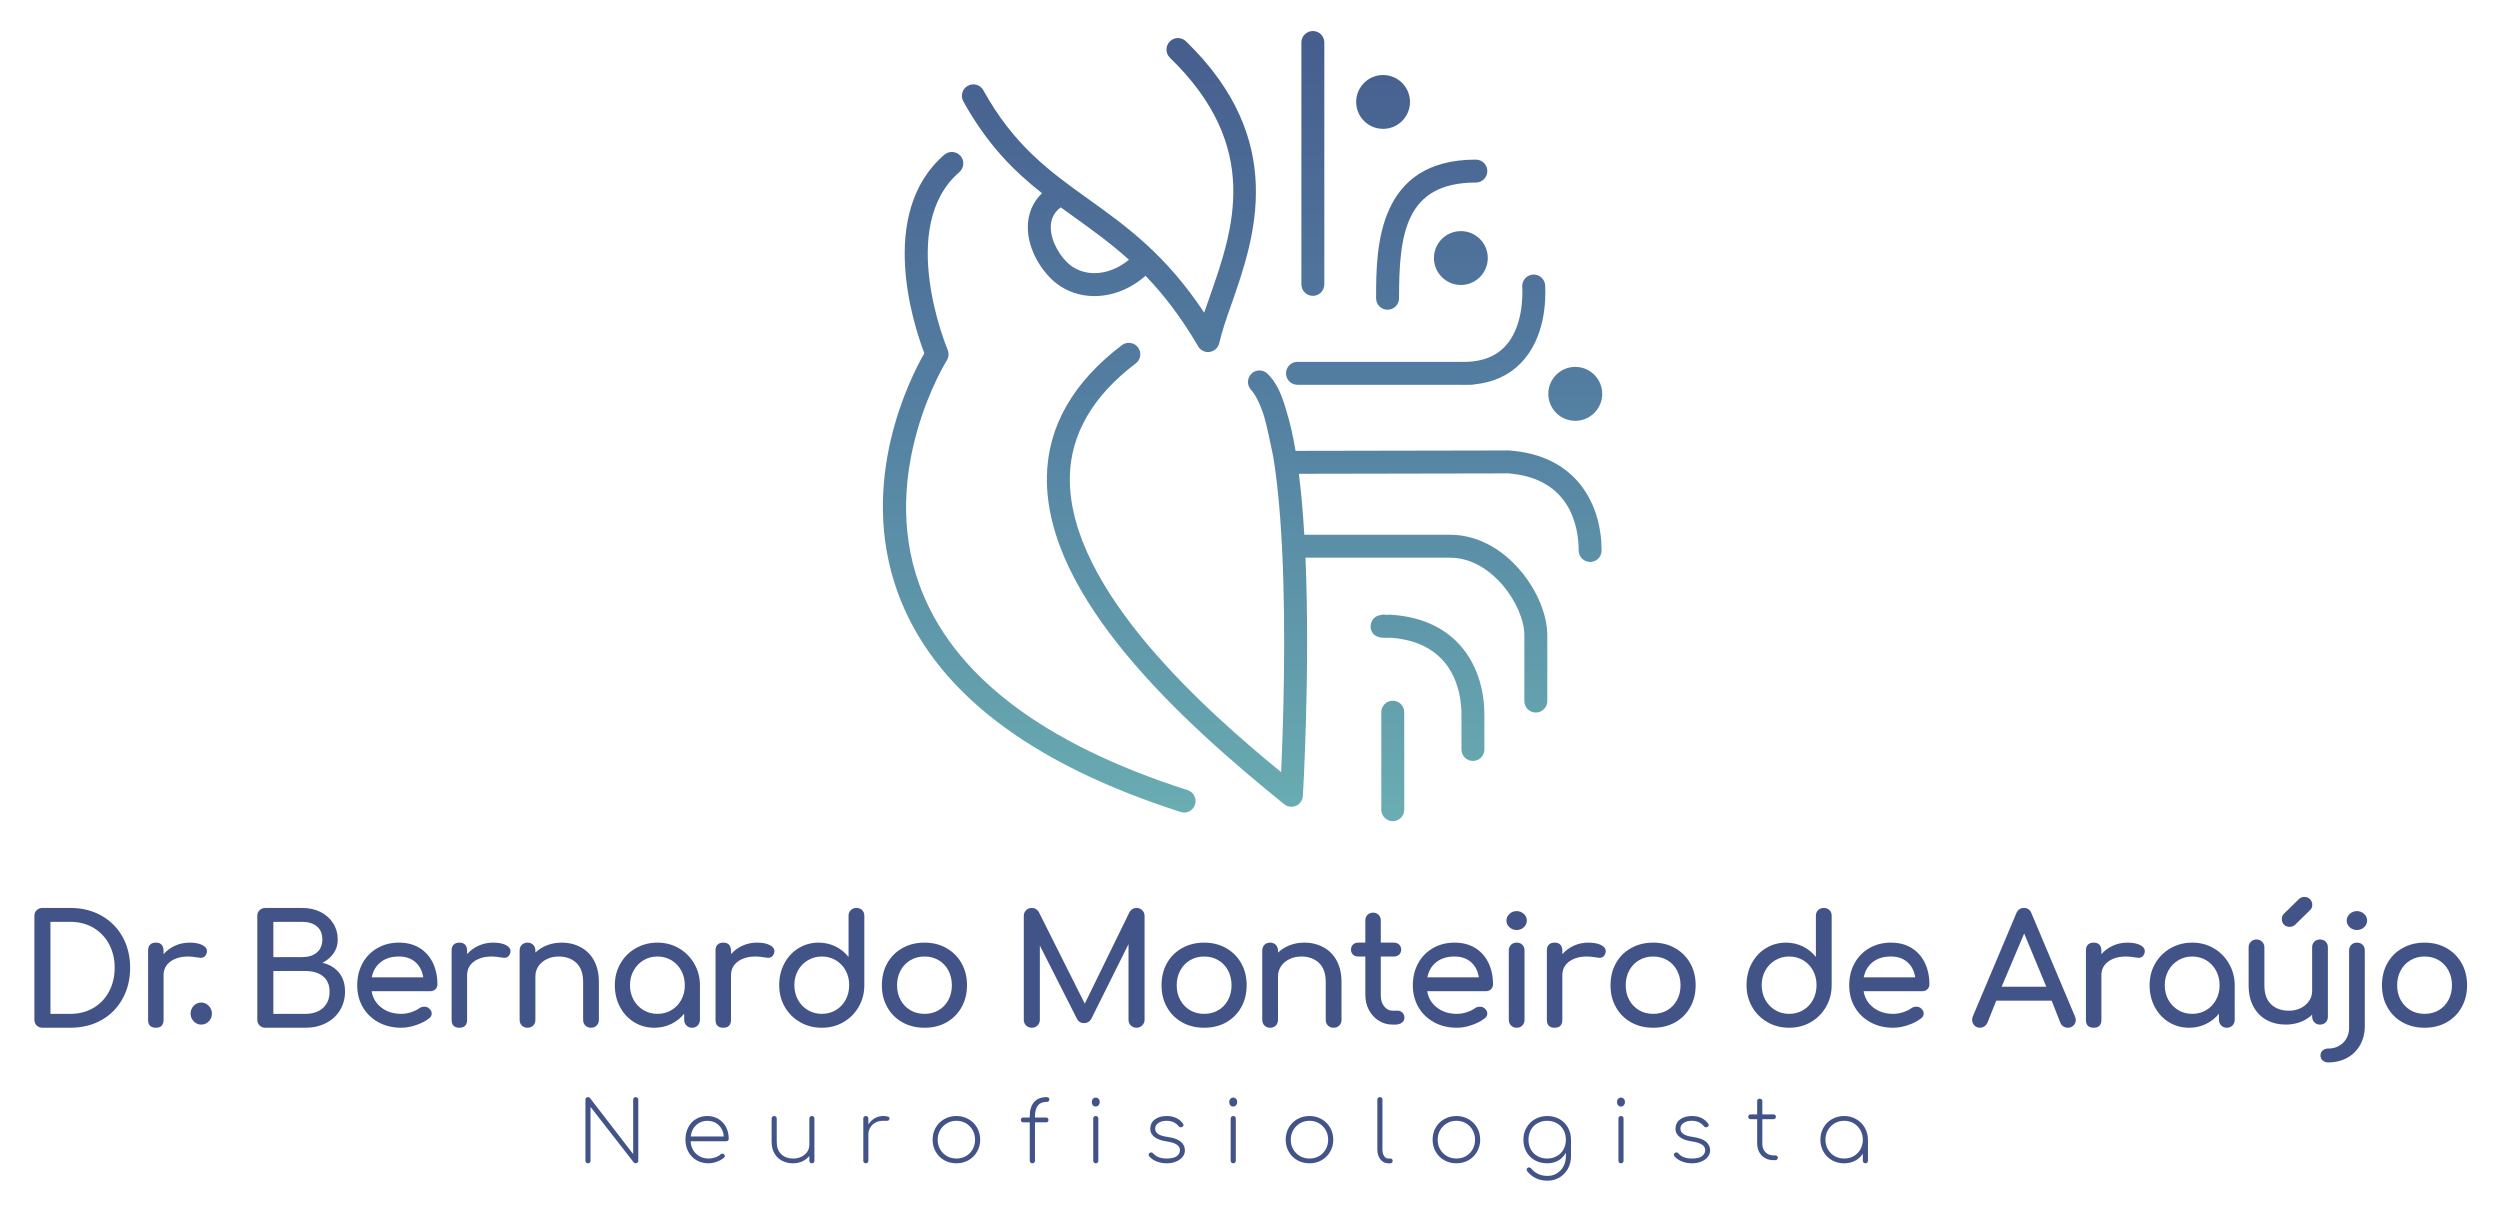 <?xml version="1.0" standalone="no"?>
<!-- Generator: Adobe Fireworks 10, Export SVG Extension by Aaron Beall (http://fireworks.abeall.com) . Version: 0.6.1  -->
<!DOCTYPE svg PUBLIC "-//W3C//DTD SVG 1.1//EN" "http://www.w3.org/Graphics/SVG/1.1/DTD/svg11.dtd">
<svg id="logo-png-drbrernardomonteiro.fw-P%E1gina%201" viewBox="0 0 793 385" style="background-color:#ffffff00" version="1.1"
	xmlns="http://www.w3.org/2000/svg" xmlns:xlink="http://www.w3.org/1999/xlink" xml:space="preserve"
	x="0px" y="0px" width="793px" height="385px"
>
	<defs>
		<linearGradient id="gradient1" x1="48.746%" y1="109.878%" x2="48.746%" y2="-13.54%">
			<stop stop-color="#6eb6b5" stop-opacity="1" offset="0%"/>
			<stop stop-color="#5480a2" stop-opacity="1" offset="50%"/>
			<stop stop-color="#425388" stop-opacity="1" offset="100%"/>
		</linearGradient>
	</defs>
	<g id="Camada%201">
		<path d="M 491.125 124.931 C 491.125 129.658 494.95 133.484 499.675 133.484 C 504.4 133.484 508.225 129.658 508.225 124.931 C 508.225 120.204 504.4 116.378 499.675 116.378 C 494.95 116.378 491.125 120.204 491.125 124.931 ZM 454.85 81.841 C 454.85 86.567 458.675 90.394 463.4 90.394 C 468.1 90.394 471.925 86.567 471.925 81.841 C 471.925 77.114 468.1 73.313 463.4 73.313 C 458.675 73.313 454.85 77.114 454.85 81.841 ZM 430.175 32.348 C 430.175 37.05 434 40.876 438.725 40.876 C 443.425 40.876 447.25 37.05 447.25 32.348 C 447.25 27.622 443.425 23.795 438.725 23.795 C 434 23.795 430.175 27.622 430.175 32.348 ZM 440.85 194.956 L 440.775 194.956 C 440.55 194.956 440.325 195.006 440.1 195.031 L 439.85 195.031 C 439.6 194.981 439.3 194.981 439 194.956 L 438.875 194.956 C 438.625 194.956 438.375 194.981 438.15 195.056 C 434.75 195.456 434.75 198.582 434.75 198.707 C 434.75 199.558 435.1 202.284 439.075 202.309 L 441.475 202.309 C 461.375 203.984 463.575 219.89 463.575 226.717 L 463.575 237.721 C 463.575 239.747 465.2 241.372 467.2 241.372 C 469.2 241.372 470.85 239.747 470.85 237.721 L 470.85 226.717 C 470.85 212.237 463 196.281 441 194.981 L 440.85 194.956 ZM 409.6 255.903 L 409.675 255.903 C 410.175 255.903 410.65 255.802 411.1 255.602 C 412.35 255.052 413.175 253.852 413.275 252.476 C 413.3 252.076 415.625 212.662 414.1 176.899 L 459.95 176.899 C 468 176.899 473.875 182.351 476.65 185.603 C 480.825 190.479 483.525 196.732 483.525 201.483 L 483.525 222.366 C 483.525 224.391 485.15 226.017 487.15 226.017 C 489.175 226.017 490.8 224.391 490.8 222.366 L 490.8 201.483 C 490.8 194.981 487.5 187.103 482.175 180.876 C 475.975 173.623 468.075 169.622 459.95 169.622 L 413.725 169.622 C 413.3 162.444 412.725 155.992 412 150.29 L 477.975 150.165 C 478.05 150.165 478.125 150.165 478.2 150.14 C 498.55 151.591 500.75 167.721 500.75 174.624 C 500.75 176.625 502.4 178.25 504.4 178.25 C 506.4 178.25 508.025 176.625 508.025 174.624 C 508.025 160.119 500.2 144.163 478.2 142.863 C 477.975 142.838 477.75 142.863 477.525 142.887 L 410.95 143.013 C 410.1 138.011 409.125 133.734 407.975 130.108 C 406.525 124.981 404.8 121.155 402 118.504 C 400.575 117.153 398.325 117.178 396.95 118.554 C 395.55 119.929 395.475 122.155 396.8 123.606 C 397.95 124.856 399.475 127.332 401 132.159 C 401.975 135.585 402.825 139.836 403.85 144.738 C 405.025 151.866 406.025 161.244 406.65 173.598 C 408.05 200.933 406.975 231.419 406.375 244.924 C 383.55 226.242 338.8 187.153 339.35 151.365 C 339.575 137.786 346.6 125.631 360.25 115.278 C 361.875 114.077 362.175 111.802 360.975 110.201 C 360.25 109.251 359.175 108.75 358.075 108.75 C 357.3 108.75 356.525 108.975 355.875 109.476 C 340.35 121.255 332.325 135.31 332.075 151.266 C 331.5 189.379 374.75 228.768 407.35 255.102 C 408 255.627 408.8 255.903 409.6 255.903 ZM 464.2 122.08 L 464.5 122.08 C 464.85 122.08 465.2 122.08 465.525 122.055 L 466.65 122.055 C 467 122.055 467.35 122.005 467.65 121.93 C 473.65 121.33 478.6 119.079 482.375 115.203 C 490.125 107.325 490.375 95.321 490.125 90.544 C 490.025 88.593 488.4 87.093 486.5 87.093 L 486.3 87.093 C 484.3 87.193 482.75 88.918 482.85 90.919 C 483.025 93.895 483.075 104.124 477.175 110.126 C 474.325 113.027 470.35 114.603 465.35 114.778 L 411.55 114.778 C 409.55 114.778 407.925 116.403 407.925 118.429 C 407.925 120.43 409.55 122.055 411.55 122.055 L 463.125 122.055 C 463.475 122.08 463.85 122.08 464.2 122.08 ZM 436.5 93.895 L 436.5 94.62 C 436.5 96.621 438.125 98.247 440.125 98.247 C 442.15 98.247 443.775 96.621 443.775 94.62 C 443.775 74.538 445.6 57.907 468.125 57.907 C 470.15 57.907 471.775 56.282 471.775 54.256 C 471.775 52.255 470.15 50.63 468.125 50.63 C 437 50.63 436.5 78.365 436.5 93.895 ZM 412.8 13.467 L 412.8 90.194 C 412.8 92.219 414.425 93.845 416.45 93.845 C 418.45 93.845 420.075 92.219 420.075 90.194 L 420.075 13.467 C 420.075 11.466 418.45 9.84 416.45 9.84 C 414.425 9.84 412.8 11.466 412.8 13.467 ZM 445.425 256.828 L 445.425 225.892 C 445.425 223.891 443.8 222.266 441.8 222.266 C 439.8 222.266 438.15 223.891 438.15 225.892 L 438.15 256.828 C 438.15 258.853 439.8 260.479 441.8 260.479 C 443.8 260.479 445.425 258.853 445.425 256.828 ZM 339.475 84.092 C 336.475 81.716 333.275 76.689 333.3 72.037 C 333.325 69.436 334.325 67.411 336.375 65.835 L 336.45 65.76 C 337.925 66.836 339.425 67.911 340.925 68.986 C 346.6 73.063 352.35 77.189 358.1 82.391 C 354.725 85.192 350.825 86.643 347.15 86.643 C 344.35 86.643 341.675 85.792 339.475 84.092 ZM 373.675 12.066 L 373.65 12.066 L 373.6 12.066 C 372.65 12.091 371.725 12.466 371.025 13.192 C 369.625 14.617 369.675 16.943 371.1 18.318 C 400.325 46.628 391.175 72.813 383.825 93.845 C 383.175 95.671 382.55 97.446 381.975 99.172 C 369.75 80.716 357.275 71.762 345.15 63.084 C 333.075 54.431 321.675 46.253 311.925 28.647 C 310.95 26.872 308.75 26.246 306.975 27.222 C 305.225 28.197 304.6 30.398 305.575 32.173 C 313.2 45.928 321.625 54.256 330.525 61.284 C 327.6 64.11 326.05 67.761 326.025 71.987 C 325.975 79.365 330.65 86.392 335 89.819 C 338.5 92.57 342.75 93.92 347.15 93.92 C 352.625 93.92 358.3 91.82 363.1 87.718 C 363.175 87.643 363.25 87.543 363.35 87.468 C 368.95 93.27 374.55 100.422 380.05 109.851 C 380.725 111.001 381.925 111.676 383.2 111.676 C 383.375 111.676 383.575 111.651 383.75 111.626 C 385.225 111.401 386.425 110.276 386.75 108.825 C 387.575 105.149 389.075 100.823 390.7 96.246 C 397.875 75.689 408.75 44.628 376.175 13.092 C 375.475 12.416 374.575 12.091 373.675 12.066 ZM 375.575 257.753 L 375.6 257.753 C 377.15 257.753 378.575 256.753 379.05 255.202 C 379.675 253.302 378.625 251.251 376.7 250.626 C 330.55 235.845 301.925 213.938 291.625 185.477 C 278.525 149.39 300.1 114.677 300.325 114.327 C 300.95 113.327 301.05 112.052 300.6 110.951 C 300.425 110.576 284.275 71.862 304.3 54.606 C 305.825 53.281 306 50.98 304.675 49.454 C 303.975 48.629 302.95 48.204 301.925 48.204 C 301.075 48.204 300.25 48.479 299.55 49.079 C 278 67.686 289.975 103.624 293.2 112.052 C 288.8 119.729 271.975 152.591 284.75 187.903 C 295.85 218.614 326.05 242.048 374.5 257.553 C 374.85 257.678 375.2 257.728 375.575 257.753 Z" fill="url(#gradient1)"/>
		<g>
			<path d="M 186.516 369 C 186.734 369 186.922 368.938 187.078 368.781 C 187.234 368.625 187.312 368.438 187.312 368.203 L 187.312 351.109 L 201.062 368.766 C 201.203 368.922 201.406 369 201.656 369 C 201.875 369 202.062 368.938 202.219 368.781 C 202.375 368.625 202.469 368.438 202.469 368.188 L 202.469 348.812 C 202.469 348.578 202.375 348.391 202.219 348.234 C 202.062 348.078 201.875 348 201.656 348 C 201.422 348 201.234 348.078 201.078 348.234 C 200.922 348.391 200.844 348.578 200.844 348.812 L 200.844 366.078 L 187.125 348.266 C 186.969 348.094 186.766 348 186.516 348 C 186.266 348 186.078 348.078 185.922 348.234 C 185.766 348.391 185.703 348.578 185.703 348.812 L 185.703 368.188 C 185.703 368.438 185.766 368.625 185.922 368.781 C 186.078 368.938 186.266 369 186.516 369 L 186.516 369 Z" fill="#425388"/>
			<path d="M 224.363 354 C 223.003 354 221.8 354.328 220.753 354.953 C 219.691 355.594 218.878 356.484 218.3 357.625 C 217.706 358.766 217.425 360.062 217.425 361.516 C 217.425 362.953 217.738 364.25 218.363 365.391 C 218.988 366.531 219.863 367.422 220.972 368.047 C 222.066 368.688 223.331 369 224.769 369 C 225.613 369 226.488 368.828 227.425 368.484 C 228.347 368.141 229.097 367.719 229.675 367.188 C 229.831 367.031 229.925 366.859 229.925 366.672 C 229.925 366.453 229.816 366.266 229.628 366.094 C 229.503 366 229.331 365.938 229.144 365.938 C 228.941 365.938 228.753 366.016 228.566 366.156 C 228.159 366.562 227.597 366.875 226.878 367.125 C 226.159 367.375 225.456 367.484 224.769 367.484 C 223.706 367.484 222.769 367.266 221.925 366.797 C 221.081 366.328 220.394 365.688 219.894 364.844 C 219.394 364.016 219.113 363.062 219.066 362 L 230.378 362 C 230.613 362 230.8 361.938 230.941 361.797 C 231.081 361.672 231.159 361.484 231.159 361.25 C 231.159 359.844 230.863 358.594 230.3 357.5 C 229.722 356.406 228.909 355.562 227.878 354.938 C 226.847 354.312 225.675 354 224.363 354 L 224.363 354 ZM 224.363 355.516 C 225.816 355.516 227.019 355.984 227.972 356.891 C 228.925 357.797 229.472 359 229.597 360.484 L 219.097 360.484 C 219.269 359 219.831 357.797 220.8 356.891 C 221.769 355.984 222.956 355.516 224.363 355.516 L 224.363 355.516 Z" fill="#425388"/>
			<path d="M 257.538 354 C 257.288 354 257.1 354.078 256.944 354.219 C 256.788 354.375 256.725 354.562 256.725 354.812 L 256.725 363.172 C 256.725 363.984 256.491 364.719 256.038 365.375 C 255.584 366.031 254.975 366.547 254.194 366.922 C 253.412 367.297 252.537 367.484 251.584 367.484 C 250.037 367.484 248.787 367.031 247.819 366.125 C 246.85 365.219 246.381 363.891 246.381 362.156 L 246.381 354.812 C 246.381 354.594 246.303 354.391 246.147 354.234 C 245.991 354.078 245.803 354 245.569 354 C 245.334 354 245.147 354.078 244.991 354.234 C 244.834 354.391 244.756 354.578 244.756 354.812 L 244.756 362.094 C 244.756 363.547 245.037 364.797 245.631 365.828 C 246.225 366.859 247.037 367.656 248.069 368.188 C 249.1 368.734 250.272 369 251.584 369 C 252.631 369 253.6 368.797 254.475 368.391 C 255.35 367.984 256.1 367.422 256.725 366.703 L 256.725 368.156 C 256.725 368.406 256.788 368.609 256.944 368.766 C 257.1 368.922 257.288 369 257.538 369 C 257.788 369 257.975 368.922 258.116 368.766 C 258.256 368.609 258.334 368.422 258.334 368.172 L 258.334 354.828 C 258.334 354.578 258.256 354.375 258.116 354.219 C 257.975 354.078 257.788 354 257.538 354 L 257.538 354 Z" fill="#425388"/>
			<path d="M 280.087 354 C 279.134 354 278.259 354.25 277.447 354.719 C 276.634 355.188 275.962 355.844 275.447 356.672 L 275.447 354.875 C 275.447 354.609 275.369 354.391 275.228 354.234 C 275.087 354.078 274.884 354 274.634 354 C 274.4 354 274.212 354.078 274.056 354.219 C 273.9 354.375 273.837 354.578 273.837 354.828 L 273.837 368.172 C 273.837 368.422 273.9 368.609 274.056 368.766 C 274.212 368.922 274.4 369 274.634 369 C 274.884 369 275.087 368.922 275.228 368.766 C 275.369 368.609 275.447 368.422 275.447 368.188 L 275.447 359.922 C 275.447 359.094 275.634 358.344 276.041 357.672 C 276.431 357 276.978 356.469 277.681 356.094 C 278.384 355.719 279.181 355.516 280.087 355.516 L 280.759 355.516 L 281.384 355.516 C 281.572 355.516 281.728 355.484 281.853 355.391 C 281.978 355.312 282.056 355.172 282.119 354.953 C 282.134 354.906 282.15 354.828 282.15 354.734 C 282.15 354.25 281.462 354 280.087 354 L 280.087 354 Z" fill="#425388"/>
			<path d="M 303.387 369 C 304.778 369 306.044 368.688 307.2 368.031 C 308.356 367.375 309.262 366.484 309.919 365.328 C 310.575 364.188 310.919 362.922 310.919 361.516 C 310.919 360.109 310.575 358.828 309.919 357.672 C 309.262 356.531 308.356 355.641 307.2 354.984 C 306.044 354.328 304.778 354 303.387 354 C 301.95 354 300.669 354.328 299.512 354.984 C 298.356 355.641 297.466 356.531 296.809 357.672 C 296.153 358.828 295.825 360.109 295.825 361.516 C 295.825 362.922 296.153 364.188 296.809 365.328 C 297.466 366.484 298.356 367.375 299.512 368.031 C 300.669 368.688 301.95 369 303.387 369 L 303.387 369 ZM 303.387 367.484 C 302.262 367.484 301.247 367.234 300.356 366.719 C 299.45 366.203 298.747 365.484 298.216 364.578 C 297.684 363.672 297.434 362.641 297.434 361.516 C 297.434 360.391 297.684 359.375 298.216 358.469 C 298.747 357.562 299.45 356.844 300.356 356.312 C 301.247 355.781 302.262 355.516 303.387 355.516 C 304.497 355.516 305.497 355.781 306.403 356.312 C 307.294 356.844 307.997 357.562 308.512 358.469 C 309.028 359.375 309.294 360.391 309.294 361.516 C 309.294 362.641 309.028 363.672 308.512 364.578 C 307.997 365.484 307.294 366.203 306.403 366.719 C 305.497 367.234 304.497 367.484 303.387 367.484 L 303.387 367.484 Z" fill="#425388"/>
			<path d="M 332.047 349.516 C 332.266 349.516 332.469 349.453 332.625 349.312 C 332.781 349.172 332.859 348.984 332.859 348.75 C 332.859 348.531 332.781 348.359 332.625 348.219 C 332.469 348.078 332.266 348 332.047 348 C 330.234 348 328.891 348.547 327.984 349.609 C 327.078 350.688 326.641 352.141 326.641 353.953 L 326.641 354.484 L 324.531 354.484 C 324.312 354.484 324.141 354.562 324.016 354.703 C 323.875 354.844 323.812 355.016 323.812 355.234 C 323.812 355.469 323.875 355.656 324.016 355.797 C 324.141 355.938 324.312 356 324.531 356 L 326.641 356 L 326.641 368.172 C 326.641 368.422 326.719 368.609 326.875 368.766 C 327.031 368.922 327.219 369 327.453 369 C 327.703 369 327.906 368.922 328.062 368.766 C 328.219 368.609 328.297 368.422 328.297 368.172 L 328.297 356 L 331.859 356 C 332.078 356 332.25 355.938 332.375 355.797 C 332.5 355.656 332.578 355.469 332.578 355.234 C 332.578 355.016 332.5 354.844 332.375 354.703 C 332.25 354.562 332.078 354.484 331.859 354.484 L 328.297 354.484 L 328.297 353.969 C 328.297 352.609 328.594 351.531 329.188 350.719 C 329.781 349.922 330.734 349.516 332.047 349.516 L 332.047 349.516 Z" fill="#425388"/>
			<path d="M 347.581 369 C 347.831 369 348.019 368.922 348.175 368.766 C 348.316 368.609 348.394 368.422 348.394 368.172 L 348.394 354.828 C 348.394 354.578 348.316 354.375 348.175 354.219 C 348.019 354.078 347.831 354 347.581 354 C 347.331 354 347.144 354.078 346.988 354.219 C 346.831 354.375 346.769 354.578 346.769 354.828 L 346.769 368.172 C 346.769 368.422 346.831 368.609 346.988 368.766 C 347.144 368.922 347.331 369 347.581 369 L 347.581 369 ZM 347.55 351 C 347.909 351 348.206 350.875 348.456 350.594 C 348.706 350.312 348.831 349.969 348.831 349.562 C 348.831 349.125 348.706 348.781 348.456 348.531 C 348.206 348.281 347.925 348.156 347.581 348.156 C 347.238 348.156 346.941 348.281 346.691 348.531 C 346.441 348.781 346.316 349.125 346.316 349.562 C 346.316 349.969 346.425 350.312 346.659 350.594 C 346.894 350.875 347.191 351 347.55 351 L 347.55 351 Z" fill="#425388"/>
			<path d="M 370.053 369 C 371.084 369 372.053 368.844 372.928 368.5 C 373.803 368.156 374.522 367.672 375.053 367.047 C 375.584 366.422 375.85 365.703 375.85 364.875 C 375.85 363.828 375.428 362.938 374.6 362.188 C 373.756 361.438 372.397 360.938 370.491 360.656 C 369.022 360.453 367.991 360.141 367.366 359.703 C 366.741 359.266 366.428 358.703 366.428 357.984 C 366.428 357.297 366.741 356.703 367.397 356.234 C 368.053 355.766 368.928 355.516 370.022 355.516 C 371.678 355.516 372.959 356.094 373.881 357.25 C 374.069 357.484 374.288 357.594 374.569 357.594 C 374.647 357.594 374.772 357.562 374.959 357.484 C 375.241 357.328 375.397 357.125 375.397 356.875 C 375.397 356.688 375.334 356.531 375.241 356.406 C 374.053 354.812 372.334 354 370.084 354 C 368.522 354 367.272 354.375 366.303 355.094 C 365.334 355.812 364.866 356.828 364.866 358.141 C 364.866 359.125 365.303 359.969 366.194 360.656 C 367.084 361.359 368.413 361.828 370.163 362.078 C 372.913 362.484 374.288 363.391 374.288 364.797 C 374.288 365.594 373.944 366.234 373.272 366.734 C 372.6 367.234 371.553 367.484 370.131 367.484 C 368.131 367.484 366.678 366.938 365.788 365.844 C 365.616 365.656 365.413 365.547 365.163 365.547 C 364.959 365.547 364.803 365.594 364.709 365.688 C 364.459 365.844 364.35 366.047 364.35 366.297 C 364.35 366.484 364.413 366.641 364.538 366.781 C 365.194 367.531 366.006 368.094 367.006 368.453 C 367.991 368.828 369.006 369 370.053 369 L 370.053 369 Z" fill="#425388"/>
			<path d="M 391.181 369 C 391.431 369 391.619 368.922 391.775 368.766 C 391.916 368.609 391.994 368.422 391.994 368.172 L 391.994 354.828 C 391.994 354.578 391.916 354.375 391.775 354.219 C 391.619 354.078 391.431 354 391.181 354 C 390.931 354 390.744 354.078 390.587 354.219 C 390.431 354.375 390.369 354.578 390.369 354.828 L 390.369 368.172 C 390.369 368.422 390.431 368.609 390.587 368.766 C 390.744 368.922 390.931 369 391.181 369 L 391.181 369 ZM 391.15 351 C 391.509 351 391.806 350.875 392.056 350.594 C 392.306 350.312 392.431 349.969 392.431 349.562 C 392.431 349.125 392.306 348.781 392.056 348.531 C 391.806 348.281 391.525 348.156 391.181 348.156 C 390.837 348.156 390.541 348.281 390.291 348.531 C 390.041 348.781 389.916 349.125 389.916 349.562 C 389.916 349.969 390.025 350.312 390.259 350.594 C 390.494 350.875 390.791 351 391.15 351 L 391.15 351 Z" fill="#425388"/>
			<path d="M 415.387 369 C 416.778 369 418.044 368.688 419.2 368.031 C 420.356 367.375 421.262 366.484 421.919 365.328 C 422.575 364.188 422.919 362.922 422.919 361.516 C 422.919 360.109 422.575 358.828 421.919 357.672 C 421.262 356.531 420.356 355.641 419.2 354.984 C 418.044 354.328 416.778 354 415.387 354 C 413.95 354 412.669 354.328 411.512 354.984 C 410.356 355.641 409.466 356.531 408.809 357.672 C 408.153 358.828 407.825 360.109 407.825 361.516 C 407.825 362.922 408.153 364.188 408.809 365.328 C 409.466 366.484 410.356 367.375 411.512 368.031 C 412.669 368.688 413.95 369 415.387 369 L 415.387 369 ZM 415.387 367.484 C 414.262 367.484 413.247 367.234 412.356 366.719 C 411.45 366.203 410.747 365.484 410.216 364.578 C 409.684 363.672 409.434 362.641 409.434 361.516 C 409.434 360.391 409.684 359.375 410.216 358.469 C 410.747 357.562 411.45 356.844 412.356 356.312 C 413.247 355.781 414.262 355.516 415.387 355.516 C 416.497 355.516 417.497 355.781 418.403 356.312 C 419.294 356.844 419.997 357.562 420.512 358.469 C 421.028 359.375 421.294 360.391 421.294 361.516 C 421.294 362.641 421.028 363.672 420.512 364.578 C 419.997 365.484 419.294 366.203 418.403 366.719 C 417.497 367.234 416.497 367.484 415.387 367.484 L 415.387 367.484 Z" fill="#425388"/>
			<path d="M 440.406 369 L 440.938 369 C 441.188 369 441.375 368.938 441.531 368.797 C 441.672 368.656 441.75 368.469 441.75 368.234 C 441.75 368.016 441.688 367.828 441.562 367.688 C 441.438 367.562 441.266 367.484 441.078 367.484 L 440.406 367.484 C 439.844 367.484 439.375 367.219 439.031 366.688 C 438.688 366.156 438.516 365.484 438.516 364.641 L 438.516 348.812 C 438.516 348.562 438.438 348.375 438.297 348.219 C 438.141 348.078 437.953 348 437.703 348 C 437.453 348 437.266 348.078 437.109 348.219 C 436.953 348.375 436.891 348.562 436.891 348.812 L 436.891 364.562 C 436.891 365.875 437.219 366.953 437.875 367.766 C 438.531 368.594 439.375 369 440.406 369 L 440.406 369 Z" fill="#425388"/>
			<path d="M 461.988 369 C 463.378 369 464.644 368.688 465.8 368.031 C 466.956 367.375 467.863 366.484 468.519 365.328 C 469.175 364.188 469.519 362.922 469.519 361.516 C 469.519 360.109 469.175 358.828 468.519 357.672 C 467.863 356.531 466.956 355.641 465.8 354.984 C 464.644 354.328 463.378 354 461.988 354 C 460.55 354 459.269 354.328 458.113 354.984 C 456.956 355.641 456.066 356.531 455.409 357.672 C 454.753 358.828 454.425 360.109 454.425 361.516 C 454.425 362.922 454.753 364.188 455.409 365.328 C 456.066 366.484 456.956 367.375 458.113 368.031 C 459.269 368.688 460.55 369 461.988 369 L 461.988 369 ZM 461.988 367.484 C 460.863 367.484 459.847 367.234 458.956 366.719 C 458.05 366.203 457.347 365.484 456.816 364.578 C 456.284 363.672 456.034 362.641 456.034 361.516 C 456.034 360.391 456.284 359.375 456.816 358.469 C 457.347 357.562 458.05 356.844 458.956 356.312 C 459.847 355.781 460.863 355.516 461.988 355.516 C 463.097 355.516 464.097 355.781 465.003 356.312 C 465.894 356.844 466.597 357.562 467.113 358.469 C 467.628 359.375 467.894 360.391 467.894 361.516 C 467.894 362.641 467.628 363.672 467.113 364.578 C 466.597 365.484 465.894 366.203 465.003 366.719 C 464.097 367.234 463.097 367.484 461.988 367.484 L 461.988 367.484 Z" fill="#425388"/>
			<path d="M 490.788 354 C 489.381 354 488.1 354.328 486.944 354.969 C 485.788 355.625 484.881 356.516 484.225 357.656 C 483.553 358.797 483.225 360.078 483.225 361.516 C 483.225 362.969 483.538 364.266 484.194 365.391 C 484.834 366.531 485.725 367.422 486.881 368.047 C 488.022 368.688 489.319 369 490.788 369 C 492.131 369 493.319 368.703 494.35 368.094 C 495.381 367.484 496.163 366.656 496.694 365.594 L 496.694 366.781 C 496.694 367.969 496.428 369.016 495.928 369.969 C 495.428 370.891 494.725 371.641 493.85 372.188 C 492.975 372.719 491.975 373 490.881 373 C 489.756 373 488.772 372.781 487.897 372.375 C 487.022 371.953 486.303 371.391 485.709 370.672 C 485.522 370.422 485.288 370.312 485.006 370.312 C 484.819 370.312 484.647 370.359 484.522 370.469 C 484.334 370.594 484.241 370.766 484.241 370.984 C 484.241 371.172 484.303 371.344 484.459 371.531 C 485.178 372.453 486.069 373.188 487.147 373.719 C 488.209 374.25 489.459 374.516 490.881 374.516 C 492.256 374.516 493.522 374.172 494.663 373.516 C 495.788 372.828 496.678 371.906 497.334 370.734 C 497.991 369.547 498.319 368.25 498.319 366.812 L 498.319 361.531 C 498.319 360.094 497.991 358.797 497.35 357.656 C 496.709 356.516 495.819 355.625 494.678 354.969 C 493.522 354.328 492.225 354 490.788 354 L 490.788 354 ZM 490.788 367.484 C 489.631 367.484 488.6 367.234 487.694 366.719 C 486.788 366.219 486.084 365.516 485.584 364.609 C 485.084 363.703 484.834 362.672 484.834 361.516 C 484.834 360.359 485.084 359.312 485.584 358.406 C 486.084 357.5 486.788 356.797 487.694 356.281 C 488.6 355.781 489.631 355.516 490.788 355.516 C 491.913 355.516 492.913 355.781 493.819 356.281 C 494.725 356.797 495.428 357.5 495.928 358.406 C 496.428 359.312 496.694 360.359 496.694 361.516 C 496.694 362.672 496.428 363.703 495.928 364.609 C 495.428 365.516 494.725 366.219 493.819 366.719 C 492.913 367.234 491.913 367.484 490.788 367.484 L 490.788 367.484 Z" fill="#425388"/>
			<path d="M 514.181 369 C 514.431 369 514.619 368.922 514.775 368.766 C 514.916 368.609 514.994 368.422 514.994 368.172 L 514.994 354.828 C 514.994 354.578 514.916 354.375 514.775 354.219 C 514.619 354.078 514.431 354 514.181 354 C 513.931 354 513.744 354.078 513.587 354.219 C 513.431 354.375 513.369 354.578 513.369 354.828 L 513.369 368.172 C 513.369 368.422 513.431 368.609 513.587 368.766 C 513.744 368.922 513.931 369 514.181 369 L 514.181 369 ZM 514.15 351 C 514.509 351 514.806 350.875 515.056 350.594 C 515.306 350.312 515.431 349.969 515.431 349.562 C 515.431 349.125 515.306 348.781 515.056 348.531 C 514.806 348.281 514.525 348.156 514.181 348.156 C 513.837 348.156 513.541 348.281 513.291 348.531 C 513.041 348.781 512.916 349.125 512.916 349.562 C 512.916 349.969 513.025 350.312 513.259 350.594 C 513.494 350.875 513.791 351 514.15 351 L 514.15 351 Z" fill="#425388"/>
			<path d="M 536.653 369 C 537.684 369 538.653 368.844 539.528 368.5 C 540.403 368.156 541.122 367.672 541.653 367.047 C 542.184 366.422 542.45 365.703 542.45 364.875 C 542.45 363.828 542.028 362.938 541.2 362.188 C 540.356 361.438 538.997 360.938 537.091 360.656 C 535.622 360.453 534.591 360.141 533.966 359.703 C 533.341 359.266 533.028 358.703 533.028 357.984 C 533.028 357.297 533.341 356.703 533.997 356.234 C 534.653 355.766 535.528 355.516 536.622 355.516 C 538.278 355.516 539.559 356.094 540.481 357.25 C 540.669 357.484 540.888 357.594 541.169 357.594 C 541.247 357.594 541.372 357.562 541.559 357.484 C 541.841 357.328 541.997 357.125 541.997 356.875 C 541.997 356.688 541.934 356.531 541.841 356.406 C 540.653 354.812 538.934 354 536.684 354 C 535.122 354 533.872 354.375 532.903 355.094 C 531.934 355.812 531.466 356.828 531.466 358.141 C 531.466 359.125 531.903 359.969 532.794 360.656 C 533.684 361.359 535.013 361.828 536.763 362.078 C 539.513 362.484 540.888 363.391 540.888 364.797 C 540.888 365.594 540.544 366.234 539.872 366.734 C 539.2 367.234 538.153 367.484 536.731 367.484 C 534.731 367.484 533.278 366.938 532.388 365.844 C 532.216 365.656 532.013 365.547 531.763 365.547 C 531.559 365.547 531.403 365.594 531.309 365.688 C 531.059 365.844 530.95 366.047 530.95 366.297 C 530.95 366.484 531.013 366.641 531.138 366.781 C 531.794 367.531 532.606 368.094 533.606 368.453 C 534.591 368.828 535.606 369 536.653 369 L 536.653 369 Z" fill="#425388"/>
			<path d="M 563.094 366.484 L 562.5 366.484 C 561.469 366.484 560.641 366.156 559.984 365.469 C 559.328 364.797 559.016 363.922 559.016 362.828 L 559.016 355 L 562.594 355 C 562.797 355 562.969 354.938 563.109 354.797 C 563.234 354.656 563.312 354.469 563.312 354.234 C 563.312 354.016 563.234 353.844 563.109 353.703 C 562.969 353.562 562.797 353.484 562.594 353.484 L 559.016 353.484 L 559.016 349.297 C 559.016 349.062 558.938 348.875 558.781 348.719 C 558.625 348.578 558.438 348.5 558.188 348.5 C 557.938 348.5 557.75 348.578 557.594 348.719 C 557.438 348.875 557.375 349.062 557.375 349.297 L 557.375 353.484 L 555.266 353.484 C 555.047 353.484 554.859 353.562 554.734 353.703 C 554.609 353.844 554.547 354.016 554.547 354.234 C 554.547 354.469 554.609 354.656 554.734 354.797 C 554.859 354.938 555.047 355 555.266 355 L 557.375 355 L 557.375 362.719 C 557.375 363.734 557.578 364.641 558.016 365.438 C 558.453 366.234 559.047 366.859 559.828 367.312 C 560.609 367.781 561.484 368 562.484 368 L 563.094 368 C 563.344 368 563.547 367.938 563.703 367.797 C 563.859 367.656 563.938 367.469 563.938 367.25 C 563.938 367.031 563.859 366.844 563.703 366.703 C 563.547 366.562 563.344 366.484 563.094 366.484 L 563.094 366.484 Z" fill="#425388"/>
			<path d="M 584.987 354 C 583.55 354 582.269 354.328 581.112 354.984 C 579.956 355.641 579.066 356.531 578.409 357.672 C 577.753 358.828 577.425 360.109 577.425 361.516 C 577.425 362.922 577.753 364.188 578.409 365.328 C 579.066 366.484 579.956 367.375 581.112 368.031 C 582.269 368.688 583.55 369 584.987 369 C 586.253 369 587.409 368.734 588.441 368.188 C 589.472 367.641 590.3 366.891 590.894 365.938 L 590.894 368.156 C 590.894 368.406 590.956 368.609 591.112 368.766 C 591.269 368.922 591.456 369 591.706 369 C 591.956 369 592.144 368.922 592.3 368.766 C 592.441 368.609 592.519 368.422 592.519 368.188 L 592.519 361.594 C 592.519 360.172 592.175 358.875 591.519 357.719 C 590.862 356.562 589.956 355.656 588.8 355 C 587.644 354.344 586.378 354 584.987 354 L 584.987 354 ZM 584.987 367.484 C 583.862 367.484 582.847 367.234 581.956 366.719 C 581.05 366.203 580.347 365.484 579.816 364.578 C 579.284 363.672 579.034 362.641 579.034 361.516 C 579.034 360.391 579.284 359.375 579.816 358.469 C 580.347 357.562 581.05 356.844 581.956 356.312 C 582.847 355.781 583.862 355.516 584.987 355.516 C 586.097 355.516 587.097 355.781 588.003 356.312 C 588.894 356.844 589.597 357.562 590.112 358.469 C 590.628 359.375 590.894 360.391 590.894 361.516 C 590.894 362.641 590.628 363.672 590.112 364.578 C 589.597 365.484 588.894 366.203 588.003 366.719 C 587.097 367.234 586.097 367.484 584.987 367.484 L 584.987 367.484 Z" fill="#425388"/>
		</g>
		<g>
			<g>
				<path d="M 13.453 326 L 22.312 326 C 26 326 29.297 325.203 32.172 323.578 C 35.047 321.953 37.281 319.703 38.875 316.812 C 40.469 313.922 41.281 310.641 41.281 306.969 C 41.281 303.312 40.469 300.047 38.875 297.172 C 37.281 294.297 35.047 292.062 32.172 290.438 C 29.297 288.812 26 288 22.312 288 L 13.453 288 C 12.734 288 12.125 288.234 11.641 288.703 C 11.141 289.172 10.906 289.781 10.906 290.531 L 10.906 323.469 C 10.906 324.188 11.141 324.797 11.641 325.281 C 12.125 325.766 12.734 326 13.453 326 L 13.453 326 ZM 16 321.594 L 16 292.406 L 22.312 292.406 C 25.031 292.406 27.453 293.031 29.594 294.266 C 31.719 295.516 33.391 297.234 34.578 299.453 C 35.766 301.672 36.375 304.172 36.375 306.969 C 36.375 309.781 35.766 312.312 34.578 314.531 C 33.391 316.766 31.719 318.5 29.594 319.734 C 27.453 320.984 25.031 321.594 22.312 321.594 L 16 321.594 L 16 321.594 Z" fill="#425388"/>
				<path d="M 60.117 299 C 58.476 299 56.945 299.328 55.508 299.984 C 54.07 300.641 52.851 301.531 51.883 302.672 L 51.883 301.656 C 51.883 299.891 51.054 299 49.429 299 C 48.648 299 48.039 299.219 47.617 299.641 C 47.179 300.078 46.976 300.688 46.976 301.469 L 46.976 323.531 C 46.976 324.359 47.179 324.984 47.617 325.391 C 48.039 325.797 48.648 326 49.429 326 C 50.242 326 50.851 325.797 51.258 325.375 C 51.664 324.953 51.883 324.344 51.883 323.562 L 51.883 309.344 C 51.883 307.531 52.601 306.094 54.039 305.016 C 55.476 303.953 57.367 303.406 59.726 303.406 C 60.539 303.406 61.586 303.516 62.898 303.734 C 63.226 303.797 63.476 303.828 63.633 303.828 C 64.648 303.828 65.304 303.281 65.601 302.172 C 65.632 302.078 65.648 301.906 65.648 301.656 C 65.648 300.906 65.148 300.266 64.179 299.766 C 63.195 299.266 61.836 299 60.117 299 L 60.117 299 Z" fill="#425388"/>
				<path d="M 84.163 326 L 96.897 326 C 99.304 326 101.476 325.516 103.382 324.531 C 105.288 323.562 106.788 322.188 107.851 320.438 C 108.913 318.688 109.444 316.688 109.444 314.469 C 109.444 312.062 108.804 310.078 107.522 308.516 C 106.241 306.953 104.507 305.922 102.288 305.391 C 103.788 304.625 104.96 303.609 105.835 302.344 C 106.694 301.094 107.132 299.672 107.132 298.078 C 107.132 296.141 106.647 294.406 105.679 292.875 C 104.71 291.344 103.382 290.141 101.694 289.281 C 99.991 288.438 98.054 288 95.866 288 L 84.163 288 C 83.444 288 82.835 288.234 82.351 288.703 C 81.851 289.172 81.616 289.781 81.616 290.531 L 81.616 323.469 C 81.616 324.188 81.851 324.797 82.351 325.281 C 82.835 325.766 83.444 326 84.163 326 L 84.163 326 ZM 86.71 303.594 L 86.71 292.406 L 95.866 292.406 C 97.788 292.406 99.335 292.891 100.491 293.828 C 101.647 294.766 102.241 296.156 102.241 297.969 C 102.241 299.797 101.647 301.188 100.491 302.156 C 99.335 303.125 97.788 303.594 95.866 303.594 L 86.71 303.594 L 86.71 303.594 ZM 86.71 321.594 L 86.71 308 L 96.897 308 C 99.21 308 101.069 308.562 102.46 309.672 C 103.835 310.797 104.538 312.406 104.538 314.5 C 104.538 316.766 103.835 318.516 102.429 319.75 C 101.022 320.984 99.179 321.594 96.897 321.594 L 86.71 321.594 L 86.71 321.594 Z" fill="#425388"/>
				<path d="M 138.749 312.234 C 138.749 309.656 138.249 307.359 137.28 305.359 C 136.296 303.359 134.889 301.797 133.061 300.672 C 131.233 299.562 129.061 299 126.546 299 C 123.999 299 121.718 299.578 119.718 300.734 C 117.702 301.891 116.124 303.484 114.999 305.547 C 113.874 307.609 113.311 309.938 113.311 312.531 C 113.311 315.125 113.905 317.453 115.093 319.484 C 116.28 321.531 117.952 323.125 120.077 324.281 C 122.202 325.438 124.593 326 127.28 326 C 128.78 326 130.343 325.719 131.999 325.156 C 133.655 324.594 135.03 323.875 136.155 322.984 C 136.671 322.594 136.936 322.094 136.936 321.5 C 136.936 320.875 136.639 320.328 136.061 319.828 C 135.686 319.5 135.202 319.328 134.577 319.328 C 133.952 319.328 133.421 319.5 132.968 319.844 C 132.28 320.344 131.405 320.75 130.343 321.094 C 129.28 321.438 128.249 321.594 127.28 321.594 C 124.796 321.594 122.702 320.938 120.983 319.609 C 119.264 318.297 118.233 316.562 117.874 314.406 L 136.499 314.406 C 137.139 314.406 137.671 314.203 138.108 313.797 C 138.53 313.391 138.749 312.859 138.749 312.234 L 138.749 312.234 ZM 126.546 303.406 C 128.702 303.406 130.436 304.016 131.78 305.203 C 133.124 306.406 133.936 308 134.249 310 L 117.921 310 C 118.311 308 119.249 306.406 120.733 305.203 C 122.218 304.016 124.155 303.406 126.546 303.406 L 126.546 303.406 Z" fill="#425388"/>
				<path d="M 156.397 299 C 154.756 299 153.225 299.328 151.787 299.984 C 150.35 300.641 149.131 301.531 148.162 302.672 L 148.162 301.656 C 148.162 299.891 147.334 299 145.709 299 C 144.928 299 144.319 299.219 143.897 299.641 C 143.459 300.078 143.256 300.688 143.256 301.469 L 143.256 323.531 C 143.256 324.359 143.459 324.984 143.897 325.391 C 144.319 325.797 144.928 326 145.709 326 C 146.522 326 147.131 325.797 147.537 325.375 C 147.944 324.953 148.162 324.344 148.162 323.562 L 148.162 309.344 C 148.162 307.531 148.881 306.094 150.319 305.016 C 151.756 303.953 153.647 303.406 156.006 303.406 C 156.819 303.406 157.866 303.516 159.178 303.734 C 159.506 303.797 159.756 303.828 159.912 303.828 C 160.928 303.828 161.584 303.281 161.881 302.172 C 161.912 302.078 161.928 301.906 161.928 301.656 C 161.928 300.906 161.428 300.266 160.459 299.766 C 159.475 299.266 158.116 299 156.397 299 L 156.397 299 Z" fill="#425388"/>
				<path d="M 178.154 299 C 176.514 299 174.982 299.281 173.545 299.828 C 172.107 300.391 170.857 301.156 169.826 302.156 L 169.826 301.594 C 169.826 300.812 169.592 300.188 169.139 299.719 C 168.67 299.25 168.076 299 167.326 299 C 166.607 299 165.998 299.234 165.529 299.688 C 165.061 300.156 164.826 300.766 164.826 301.516 L 164.826 323.484 C 164.826 324.219 165.061 324.828 165.529 325.297 C 165.998 325.766 166.607 326 167.326 326 C 168.076 326 168.67 325.766 169.139 325.297 C 169.592 324.828 169.826 324.219 169.826 323.5 L 169.826 309.672 C 169.826 308.516 170.139 307.453 170.779 306.5 C 171.404 305.562 172.295 304.812 173.42 304.25 C 174.545 303.688 175.811 303.406 177.186 303.406 C 179.529 303.406 181.404 304.094 182.826 305.438 C 184.248 306.797 184.967 308.797 184.967 311.438 L 184.967 323.5 C 184.967 324.219 185.201 324.828 185.67 325.297 C 186.139 325.766 186.748 326 187.467 326 C 188.186 326 188.779 325.766 189.248 325.297 C 189.717 324.828 189.967 324.234 189.967 323.516 L 189.967 311.5 C 189.967 308.875 189.451 306.609 188.451 304.734 C 187.436 302.859 186.029 301.438 184.232 300.469 C 182.436 299.5 180.404 299 178.154 299 L 178.154 299 Z" fill="#425388"/>
				<path d="M 208.553 299 C 206.021 299 203.724 299.594 201.662 300.781 C 199.584 301.969 197.959 303.578 196.787 305.641 C 195.599 307.703 195.021 310 195.021 312.531 C 195.021 315.062 195.568 317.344 196.662 319.406 C 197.756 321.469 199.271 323.094 201.178 324.25 C 203.084 325.422 205.209 326 207.568 326 C 209.459 326 211.224 325.609 212.865 324.828 C 214.49 324.047 215.881 322.953 217.021 321.547 L 217.021 323.422 C 217.021 324.172 217.256 324.781 217.724 325.266 C 218.193 325.766 218.803 326 219.521 326 C 220.24 326 220.834 325.766 221.303 325.297 C 221.771 324.828 222.021 324.219 222.021 323.5 L 222.021 312.594 C 222.021 310.062 221.412 307.75 220.224 305.688 C 219.037 303.625 217.412 301.984 215.381 300.797 C 213.334 299.609 211.053 299 208.553 299 L 208.553 299 ZM 208.553 321.594 C 206.912 321.594 205.428 321.203 204.115 320.406 C 202.787 319.625 201.74 318.531 200.974 317.156 C 200.209 315.781 199.834 314.25 199.834 312.531 C 199.834 310.812 200.209 309.266 200.974 307.875 C 201.74 306.484 202.787 305.391 204.115 304.594 C 205.428 303.812 206.912 303.406 208.553 303.406 C 210.178 303.406 211.662 303.812 212.99 304.594 C 214.303 305.391 215.349 306.484 216.099 307.875 C 216.849 309.266 217.224 310.812 217.224 312.531 C 217.224 314.25 216.849 315.781 216.099 317.156 C 215.349 318.531 214.303 319.625 212.99 320.406 C 211.662 321.203 210.178 321.594 208.553 321.594 L 208.553 321.594 Z" fill="#425388"/>
				<path d="M 240.107 299 C 238.466 299 236.935 299.328 235.498 299.984 C 234.06 300.641 232.841 301.531 231.873 302.672 L 231.873 301.656 C 231.873 299.891 231.044 299 229.419 299 C 228.638 299 228.029 299.219 227.607 299.641 C 227.169 300.078 226.966 300.688 226.966 301.469 L 226.966 323.531 C 226.966 324.359 227.169 324.984 227.607 325.391 C 228.029 325.797 228.638 326 229.419 326 C 230.232 326 230.841 325.797 231.248 325.375 C 231.654 324.953 231.873 324.344 231.873 323.562 L 231.873 309.344 C 231.873 307.531 232.591 306.094 234.029 305.016 C 235.466 303.953 237.357 303.406 239.716 303.406 C 240.529 303.406 241.576 303.516 242.888 303.734 C 243.216 303.797 243.466 303.828 243.623 303.828 C 244.638 303.828 245.294 303.281 245.591 302.172 C 245.623 302.078 245.638 301.906 245.638 301.656 C 245.638 300.906 245.138 300.266 244.169 299.766 C 243.185 299.266 241.826 299 240.107 299 L 240.107 299 Z" fill="#425388"/>
				<path d="M 271.661 288 C 270.942 288 270.333 288.234 269.864 288.688 C 269.396 289.141 269.161 289.734 269.161 290.469 L 269.161 303.547 C 268.021 302.109 266.63 301 265.005 300.203 C 263.364 299.406 261.599 299 259.708 299 C 257.349 299 255.224 299.594 253.317 300.75 C 251.411 301.922 249.896 303.531 248.802 305.594 C 247.708 307.656 247.161 309.953 247.161 312.469 C 247.161 315 247.739 317.297 248.927 319.359 C 250.099 321.422 251.724 323.047 253.802 324.234 C 255.864 325.422 258.161 326 260.692 326 C 263.192 326 265.474 325.422 267.521 324.234 C 269.552 323.062 271.177 321.453 272.364 319.391 C 273.552 317.344 274.161 315.062 274.161 312.547 L 274.161 290.469 C 274.161 289.734 273.927 289.141 273.474 288.688 C 273.021 288.234 272.411 288 271.661 288 L 271.661 288 ZM 260.692 321.594 C 259.052 321.594 257.567 321.203 256.255 320.406 C 254.927 319.625 253.88 318.531 253.114 317.141 C 252.349 315.75 251.974 314.188 251.974 312.469 C 251.974 310.766 252.349 309.219 253.114 307.844 C 253.88 306.469 254.927 305.391 256.255 304.594 C 257.567 303.812 259.052 303.406 260.692 303.406 C 262.317 303.406 263.802 303.812 265.13 304.594 C 266.442 305.391 267.489 306.469 268.239 307.844 C 268.989 309.219 269.364 310.766 269.364 312.469 C 269.364 314.188 268.989 315.75 268.239 317.141 C 267.489 318.531 266.442 319.625 265.13 320.406 C 263.802 321.203 262.317 321.594 260.692 321.594 L 260.692 321.594 Z" fill="#425388"/>
				<path d="M 293.262 326 C 295.872 326 298.2 325.438 300.247 324.281 C 302.278 323.125 303.872 321.531 305.012 319.484 C 306.153 317.453 306.731 315.125 306.731 312.531 C 306.731 309.906 306.153 307.562 304.997 305.516 C 303.841 303.484 302.231 301.891 300.2 300.734 C 298.153 299.578 295.841 299 293.262 299 C 290.637 299 288.309 299.578 286.247 300.734 C 284.184 301.891 282.591 303.484 281.45 305.516 C 280.294 307.562 279.731 309.906 279.731 312.531 C 279.731 315.125 280.294 317.453 281.45 319.484 C 282.591 321.531 284.184 323.125 286.247 324.281 C 288.309 325.438 290.637 326 293.262 326 L 293.262 326 ZM 293.262 321.594 C 291.591 321.594 290.091 321.219 288.778 320.438 C 287.45 319.656 286.419 318.578 285.669 317.203 C 284.919 315.828 284.544 314.281 284.544 312.531 C 284.544 310.781 284.919 309.219 285.669 307.828 C 286.419 306.438 287.45 305.359 288.778 304.578 C 290.091 303.797 291.591 303.406 293.262 303.406 C 294.919 303.406 296.419 303.797 297.747 304.578 C 299.059 305.359 300.091 306.438 300.825 307.828 C 301.559 309.219 301.934 310.781 301.934 312.531 C 301.934 314.281 301.559 315.828 300.825 317.203 C 300.091 318.578 299.059 319.656 297.747 320.438 C 296.419 321.219 294.919 321.594 293.262 321.594 L 293.262 321.594 Z" fill="#425388"/>
				<path d="M 360.512 288 C 359.527 288 358.777 288.453 358.262 289.359 L 344.09 318.359 L 329.543 289.359 C 329.012 288.453 328.262 288 327.293 288 C 326.574 288 325.965 288.25 325.481 288.734 C 324.981 289.219 324.746 289.812 324.746 290.531 L 324.746 323.469 C 324.746 324.188 324.981 324.797 325.481 325.281 C 325.965 325.766 326.574 326 327.293 326 C 328.012 326 328.606 325.766 329.106 325.281 C 329.59 324.797 329.84 324.203 329.84 323.484 L 329.84 299.938 L 341.543 323.031 C 342.027 324.031 342.809 324.531 343.902 324.531 C 344.809 324.531 345.543 324.125 346.106 323.281 L 357.965 299.484 L 357.965 323.484 C 357.965 324.203 358.199 324.797 358.699 325.281 C 359.184 325.766 359.793 326 360.512 326 C 361.199 326 361.793 325.766 362.293 325.281 C 362.793 324.797 363.059 324.188 363.059 323.469 L 363.059 290.531 C 363.059 289.812 362.809 289.219 362.324 288.734 C 361.824 288.25 361.231 288 360.512 288 L 360.512 288 Z" fill="#425388"/>
				<path d="M 381.973 326 C 384.582 326 386.91 325.438 388.957 324.281 C 390.988 323.125 392.582 321.531 393.723 319.484 C 394.863 317.453 395.441 315.125 395.441 312.531 C 395.441 309.906 394.863 307.562 393.707 305.516 C 392.551 303.484 390.941 301.891 388.91 300.734 C 386.863 299.578 384.551 299 381.973 299 C 379.348 299 377.019 299.578 374.957 300.734 C 372.894 301.891 371.301 303.484 370.16 305.516 C 369.004 307.562 368.441 309.906 368.441 312.531 C 368.441 315.125 369.004 317.453 370.16 319.484 C 371.301 321.531 372.894 323.125 374.957 324.281 C 377.019 325.438 379.348 326 381.973 326 L 381.973 326 ZM 381.973 321.594 C 380.301 321.594 378.801 321.219 377.488 320.438 C 376.16 319.656 375.129 318.578 374.379 317.203 C 373.629 315.828 373.254 314.281 373.254 312.531 C 373.254 310.781 373.629 309.219 374.379 307.828 C 375.129 306.438 376.16 305.359 377.488 304.578 C 378.801 303.797 380.301 303.406 381.973 303.406 C 383.629 303.406 385.129 303.797 386.457 304.578 C 387.769 305.359 388.801 306.438 389.535 307.828 C 390.269 309.219 390.644 310.781 390.644 312.531 C 390.644 314.281 390.269 315.828 389.535 317.203 C 388.801 318.578 387.769 319.656 386.457 320.438 C 385.129 321.219 383.629 321.594 381.973 321.594 L 381.973 321.594 Z" fill="#425388"/>
				<path d="M 413.714 299 C 412.074 299 410.543 299.281 409.105 299.828 C 407.668 300.391 406.418 301.156 405.386 302.156 L 405.386 301.594 C 405.386 300.812 405.152 300.188 404.699 299.719 C 404.23 299.25 403.636 299 402.886 299 C 402.168 299 401.558 299.234 401.089 299.688 C 400.621 300.156 400.386 300.766 400.386 301.516 L 400.386 323.484 C 400.386 324.219 400.621 324.828 401.089 325.297 C 401.558 325.766 402.168 326 402.886 326 C 403.636 326 404.23 325.766 404.699 325.297 C 405.152 324.828 405.386 324.219 405.386 323.5 L 405.386 309.672 C 405.386 308.516 405.699 307.453 406.339 306.5 C 406.964 305.562 407.855 304.812 408.98 304.25 C 410.105 303.688 411.371 303.406 412.746 303.406 C 415.089 303.406 416.964 304.094 418.386 305.438 C 419.808 306.797 420.527 308.797 420.527 311.438 L 420.527 323.5 C 420.527 324.219 420.761 324.828 421.23 325.297 C 421.699 325.766 422.308 326 423.027 326 C 423.746 326 424.339 325.766 424.808 325.297 C 425.277 324.828 425.527 324.234 425.527 323.516 L 425.527 311.5 C 425.527 308.875 425.011 306.609 424.011 304.734 C 422.996 302.859 421.589 301.438 419.793 300.469 C 417.996 299.5 415.964 299 413.714 299 L 413.714 299 Z" fill="#425388"/>
				<path d="M 443.378 320.594 L 441.706 320.594 C 440.659 320.594 439.784 320.141 439.066 319.234 C 438.347 318.328 437.988 317.203 437.988 315.859 L 437.988 303.406 L 442.159 303.406 C 442.831 303.406 443.378 303.203 443.816 302.797 C 444.238 302.391 444.456 301.875 444.456 301.25 C 444.456 300.578 444.238 300.031 443.816 299.625 C 443.378 299.219 442.831 299 442.159 299 L 437.988 299 L 437.988 291.953 C 437.988 291.234 437.753 290.656 437.3 290.188 C 436.831 289.734 436.253 289.5 435.534 289.5 C 434.816 289.5 434.222 289.734 433.769 290.188 C 433.3 290.656 433.081 291.234 433.081 291.953 L 433.081 299 L 430.831 299 C 430.144 299 429.581 299.219 429.159 299.625 C 428.738 300.031 428.534 300.578 428.534 301.25 C 428.534 301.875 428.738 302.391 429.159 302.797 C 429.581 303.203 430.144 303.406 430.831 303.406 L 433.081 303.406 L 433.081 315.5 C 433.081 317.297 433.456 318.906 434.206 320.344 C 434.956 321.781 436.003 322.922 437.331 323.75 C 438.644 324.594 440.113 325 441.706 325 L 442.597 325 C 443.441 325 444.128 324.797 444.675 324.391 C 445.206 323.984 445.488 323.453 445.488 322.797 C 445.488 322.156 445.269 321.625 444.863 321.219 C 444.456 320.812 443.956 320.594 443.378 320.594 L 443.378 320.594 Z" fill="#425388"/>
				<path d="M 473.589 312.234 C 473.589 309.656 473.089 307.359 472.12 305.359 C 471.136 303.359 469.729 301.797 467.901 300.672 C 466.073 299.562 463.901 299 461.386 299 C 458.839 299 456.558 299.578 454.558 300.734 C 452.542 301.891 450.964 303.484 449.839 305.547 C 448.714 307.609 448.151 309.938 448.151 312.531 C 448.151 315.125 448.745 317.453 449.933 319.484 C 451.12 321.531 452.792 323.125 454.917 324.281 C 457.042 325.438 459.433 326 462.12 326 C 463.62 326 465.183 325.719 466.839 325.156 C 468.495 324.594 469.87 323.875 470.995 322.984 C 471.511 322.594 471.776 322.094 471.776 321.5 C 471.776 320.875 471.479 320.328 470.901 319.828 C 470.526 319.5 470.042 319.328 469.417 319.328 C 468.792 319.328 468.261 319.5 467.808 319.844 C 467.12 320.344 466.245 320.75 465.183 321.094 C 464.12 321.438 463.089 321.594 462.12 321.594 C 459.636 321.594 457.542 320.938 455.823 319.609 C 454.104 318.297 453.073 316.562 452.714 314.406 L 471.339 314.406 C 471.979 314.406 472.511 314.203 472.948 313.797 C 473.37 313.391 473.589 312.859 473.589 312.234 L 473.589 312.234 ZM 461.386 303.406 C 463.542 303.406 465.276 304.016 466.62 305.203 C 467.964 306.406 468.776 308 469.089 310 L 452.761 310 C 453.151 308 454.089 306.406 455.573 305.203 C 457.058 304.016 458.995 303.406 461.386 303.406 L 461.386 303.406 Z" fill="#425388"/>
				<path d="M 481.096 326 C 481.846 326 482.44 325.766 482.893 325.281 C 483.346 324.812 483.581 324.203 483.581 323.484 L 483.581 301.516 C 483.581 300.766 483.346 300.156 482.893 299.688 C 482.44 299.234 481.846 299 481.096 299 C 480.377 299 479.768 299.234 479.299 299.688 C 478.831 300.156 478.596 300.766 478.596 301.516 L 478.596 323.484 C 478.596 324.203 478.831 324.812 479.299 325.281 C 479.768 325.766 480.377 326 481.096 326 L 481.096 326 ZM 481.081 295 C 481.956 295 482.721 294.719 483.362 294.125 C 483.987 293.531 484.315 292.828 484.315 292 C 484.315 291.188 483.987 290.484 483.362 289.891 C 482.721 289.297 481.956 289 481.081 289 C 480.206 289 479.44 289.297 478.799 289.891 C 478.159 290.484 477.846 291.188 477.846 292 C 477.846 292.828 478.159 293.531 478.799 294.125 C 479.44 294.719 480.206 295 481.081 295 L 481.081 295 Z" fill="#425388"/>
				<path d="M 503.807 299 C 502.166 299 500.635 299.328 499.197 299.984 C 497.76 300.641 496.541 301.531 495.572 302.672 L 495.572 301.656 C 495.572 299.891 494.744 299 493.119 299 C 492.338 299 491.729 299.219 491.307 299.641 C 490.869 300.078 490.666 300.688 490.666 301.469 L 490.666 323.531 C 490.666 324.359 490.869 324.984 491.307 325.391 C 491.729 325.797 492.338 326 493.119 326 C 493.932 326 494.541 325.797 494.947 325.375 C 495.354 324.953 495.572 324.344 495.572 323.562 L 495.572 309.344 C 495.572 307.531 496.291 306.094 497.729 305.016 C 499.166 303.953 501.057 303.406 503.416 303.406 C 504.229 303.406 505.276 303.516 506.588 303.734 C 506.916 303.797 507.166 303.828 507.322 303.828 C 508.338 303.828 508.994 303.281 509.291 302.172 C 509.322 302.078 509.338 301.906 509.338 301.656 C 509.338 300.906 508.838 300.266 507.869 299.766 C 506.885 299.266 505.526 299 503.807 299 L 503.807 299 Z" fill="#425388"/>
				<path d="M 524.393 326 C 527.002 326 529.33 325.438 531.377 324.281 C 533.408 323.125 535.002 321.531 536.143 319.484 C 537.283 317.453 537.861 315.125 537.861 312.531 C 537.861 309.906 537.283 307.562 536.127 305.516 C 534.971 303.484 533.361 301.891 531.33 300.734 C 529.283 299.578 526.971 299 524.393 299 C 521.768 299 519.439 299.578 517.377 300.734 C 515.314 301.891 513.721 303.484 512.58 305.516 C 511.424 307.562 510.861 309.906 510.861 312.531 C 510.861 315.125 511.424 317.453 512.58 319.484 C 513.721 321.531 515.314 323.125 517.377 324.281 C 519.439 325.438 521.768 326 524.393 326 L 524.393 326 ZM 524.393 321.594 C 522.721 321.594 521.221 321.219 519.908 320.438 C 518.58 319.656 517.549 318.578 516.799 317.203 C 516.049 315.828 515.674 314.281 515.674 312.531 C 515.674 310.781 516.049 309.219 516.799 307.828 C 517.549 306.438 518.58 305.359 519.908 304.578 C 521.221 303.797 522.721 303.406 524.393 303.406 C 526.049 303.406 527.549 303.797 528.877 304.578 C 530.189 305.359 531.221 306.438 531.955 307.828 C 532.689 309.219 533.064 310.781 533.064 312.531 C 533.064 314.281 532.689 315.828 531.955 317.203 C 531.221 318.578 530.189 319.656 528.877 320.438 C 527.549 321.219 526.049 321.594 524.393 321.594 L 524.393 321.594 Z" fill="#425388"/>
				<path d="M 578.501 288 C 577.783 288 577.173 288.234 576.704 288.688 C 576.236 289.141 576.001 289.734 576.001 290.469 L 576.001 303.547 C 574.861 302.109 573.47 301 571.845 300.203 C 570.204 299.406 568.439 299 566.548 299 C 564.189 299 562.064 299.594 560.158 300.75 C 558.251 301.922 556.736 303.531 555.642 305.594 C 554.548 307.656 554.001 309.953 554.001 312.469 C 554.001 315 554.579 317.297 555.767 319.359 C 556.939 321.422 558.564 323.047 560.642 324.234 C 562.704 325.422 565.001 326 567.533 326 C 570.033 326 572.314 325.422 574.361 324.234 C 576.392 323.062 578.017 321.453 579.204 319.391 C 580.392 317.344 581.001 315.062 581.001 312.547 L 581.001 290.469 C 581.001 289.734 580.767 289.141 580.314 288.688 C 579.861 288.234 579.251 288 578.501 288 L 578.501 288 ZM 567.533 321.594 C 565.892 321.594 564.408 321.203 563.095 320.406 C 561.767 319.625 560.72 318.531 559.954 317.141 C 559.189 315.75 558.814 314.188 558.814 312.469 C 558.814 310.766 559.189 309.219 559.954 307.844 C 560.72 306.469 561.767 305.391 563.095 304.594 C 564.408 303.812 565.892 303.406 567.533 303.406 C 569.158 303.406 570.642 303.812 571.97 304.594 C 573.283 305.391 574.329 306.469 575.079 307.844 C 575.829 309.219 576.204 310.766 576.204 312.469 C 576.204 314.188 575.829 315.75 575.079 317.141 C 574.329 318.531 573.283 319.625 571.97 320.406 C 570.642 321.203 569.158 321.594 567.533 321.594 L 567.533 321.594 Z" fill="#425388"/>
				<path d="M 612.009 312.234 C 612.009 309.656 611.509 307.359 610.54 305.359 C 609.556 303.359 608.149 301.797 606.321 300.672 C 604.493 299.562 602.321 299 599.806 299 C 597.259 299 594.977 299.578 592.977 300.734 C 590.962 301.891 589.384 303.484 588.259 305.547 C 587.134 307.609 586.571 309.938 586.571 312.531 C 586.571 315.125 587.165 317.453 588.352 319.484 C 589.54 321.531 591.212 323.125 593.337 324.281 C 595.462 325.438 597.852 326 600.54 326 C 602.04 326 603.602 325.719 605.259 325.156 C 606.915 324.594 608.29 323.875 609.415 322.984 C 609.931 322.594 610.196 322.094 610.196 321.5 C 610.196 320.875 609.899 320.328 609.321 319.828 C 608.946 319.5 608.462 319.328 607.837 319.328 C 607.212 319.328 606.681 319.5 606.227 319.844 C 605.54 320.344 604.665 320.75 603.602 321.094 C 602.54 321.438 601.509 321.594 600.54 321.594 C 598.056 321.594 595.962 320.938 594.243 319.609 C 592.524 318.297 591.493 316.562 591.134 314.406 L 609.759 314.406 C 610.399 314.406 610.931 314.203 611.368 313.797 C 611.79 313.391 612.009 312.859 612.009 312.234 L 612.009 312.234 ZM 599.806 303.406 C 601.962 303.406 603.696 304.016 605.04 305.203 C 606.384 306.406 607.196 308 607.509 310 L 591.181 310 C 591.571 308 592.509 306.406 593.993 305.203 C 595.477 304.016 597.415 303.406 599.806 303.406 L 599.806 303.406 Z" fill="#425388"/>
				<path d="M 658.196 322.453 L 644.383 289.703 C 643.946 288.578 643.149 288 641.977 288 C 640.852 288 640.055 288.578 639.571 289.703 L 625.805 322.344 C 625.633 322.781 625.555 323.156 625.555 323.469 C 625.555 324.156 625.789 324.75 626.258 325.25 C 626.727 325.75 627.336 326 628.055 326 C 628.539 326 628.992 325.859 629.43 325.578 C 629.852 325.297 630.18 324.906 630.414 324.406 L 633.211 317.406 L 650.789 317.406 L 653.539 324.406 C 653.727 324.906 654.055 325.297 654.492 325.578 C 654.93 325.859 655.399 326 655.899 326 C 656.617 326 657.211 325.766 657.711 325.281 C 658.196 324.797 658.446 324.203 658.446 323.516 C 658.446 323.234 658.352 322.875 658.196 322.453 L 658.196 322.453 ZM 642.071 296.094 L 649.086 313 L 634.914 313 L 642.071 296.094 L 642.071 296.094 Z" fill="#425388"/>
				<path d="M 674.797 299 C 673.156 299 671.625 299.328 670.188 299.984 C 668.75 300.641 667.531 301.531 666.562 302.672 L 666.562 301.656 C 666.562 299.891 665.734 299 664.109 299 C 663.328 299 662.719 299.219 662.297 299.641 C 661.859 300.078 661.656 300.688 661.656 301.469 L 661.656 323.531 C 661.656 324.359 661.859 324.984 662.297 325.391 C 662.719 325.797 663.328 326 664.109 326 C 664.922 326 665.531 325.797 665.938 325.375 C 666.344 324.953 666.562 324.344 666.562 323.562 L 666.562 309.344 C 666.562 307.531 667.281 306.094 668.719 305.016 C 670.156 303.953 672.047 303.406 674.406 303.406 C 675.219 303.406 676.266 303.516 677.578 303.734 C 677.906 303.797 678.156 303.828 678.312 303.828 C 679.328 303.828 679.984 303.281 680.281 302.172 C 680.312 302.078 680.328 301.906 680.328 301.656 C 680.328 300.906 679.828 300.266 678.859 299.766 C 677.875 299.266 676.516 299 674.797 299 L 674.797 299 Z" fill="#425388"/>
				<path d="M 695.383 299 C 692.851 299 690.554 299.594 688.492 300.781 C 686.414 301.969 684.789 303.578 683.617 305.641 C 682.429 307.703 681.851 310 681.851 312.531 C 681.851 315.062 682.398 317.344 683.492 319.406 C 684.586 321.469 686.101 323.094 688.008 324.25 C 689.914 325.422 692.039 326 694.398 326 C 696.289 326 698.054 325.609 699.695 324.828 C 701.32 324.047 702.711 322.953 703.851 321.547 L 703.851 323.422 C 703.851 324.172 704.086 324.781 704.554 325.266 C 705.023 325.766 705.633 326 706.351 326 C 707.07 326 707.664 325.766 708.133 325.297 C 708.601 324.828 708.851 324.219 708.851 323.5 L 708.851 312.594 C 708.851 310.062 708.242 307.75 707.054 305.688 C 705.867 303.625 704.242 301.984 702.211 300.797 C 700.164 299.609 697.883 299 695.383 299 L 695.383 299 ZM 695.383 321.594 C 693.742 321.594 692.258 321.203 690.945 320.406 C 689.617 319.625 688.57 318.531 687.804 317.156 C 687.039 315.781 686.664 314.25 686.664 312.531 C 686.664 310.812 687.039 309.266 687.804 307.875 C 688.57 306.484 689.617 305.391 690.945 304.594 C 692.258 303.812 693.742 303.406 695.383 303.406 C 697.008 303.406 698.492 303.812 699.82 304.594 C 701.133 305.391 702.179 306.484 702.929 307.875 C 703.679 309.266 704.054 310.812 704.054 312.531 C 704.054 314.25 703.679 315.781 702.929 317.156 C 702.179 318.531 701.133 319.625 699.82 320.406 C 698.492 321.203 697.008 321.594 695.383 321.594 L 695.383 321.594 Z" fill="#425388"/>
				<path d="M 735.906 298 C 735.187 298 734.577 298.234 734.109 298.688 C 733.64 299.156 733.406 299.75 733.406 300.5 L 733.406 314.328 C 733.406 315.5 733.077 316.562 732.437 317.5 C 731.796 318.453 730.921 319.203 729.796 319.766 C 728.671 320.328 727.421 320.594 726.046 320.594 C 723.687 320.594 721.796 319.922 720.39 318.562 C 718.968 317.219 718.265 315.219 718.265 312.562 L 718.265 300.5 C 718.265 299.781 718.015 299.188 717.546 298.719 C 717.077 298.25 716.484 298 715.765 298 C 715.046 298 714.437 298.25 713.968 298.719 C 713.499 299.188 713.265 299.781 713.265 300.484 L 713.265 312.5 C 713.265 315.141 713.765 317.391 714.781 319.266 C 715.781 321.141 717.187 322.578 718.984 323.547 C 720.781 324.516 722.812 325 725.077 325 C 726.702 325 728.234 324.734 729.671 324.188 C 731.109 323.656 732.343 322.875 733.406 321.875 L 733.406 322.422 C 733.406 323.172 733.64 323.781 734.109 324.266 C 734.577 324.766 735.187 325 735.906 325 C 736.656 325 737.249 324.766 737.718 324.297 C 738.171 323.828 738.406 323.219 738.406 322.484 L 738.406 300.516 C 738.406 299.766 738.171 299.156 737.718 298.688 C 737.249 298.234 736.656 298 735.906 298 L 735.906 298 ZM 726.296 294 C 726.984 294 727.546 293.781 728.015 293.328 L 732.765 288.672 C 733.218 288.266 733.452 287.703 733.452 287 C 733.452 286.297 733.202 285.703 732.734 285.219 C 732.265 284.75 731.671 284.5 730.952 284.5 C 730.265 284.5 729.671 284.75 729.187 285.219 L 724.374 289.922 C 723.984 290.344 723.796 290.891 723.796 291.547 C 723.796 292.266 724.015 292.844 724.484 293.312 C 724.937 293.781 725.546 294 726.296 294 L 726.296 294 Z" fill="#425388"/>
				<path d="M 738.507 337 C 740.773 337 742.773 336.5 744.538 335.547 C 746.288 334.562 747.663 333.203 748.648 331.453 C 749.616 329.703 750.116 327.719 750.116 325.516 L 750.116 301.484 C 750.116 300.734 749.882 300.141 749.429 299.688 C 748.976 299.234 748.366 299 747.616 299 C 746.898 299 746.304 299.234 745.835 299.703 C 745.366 300.172 745.132 300.766 745.132 301.516 L 745.132 325.969 C 745.132 327.906 744.507 329.5 743.257 330.75 C 742.007 331.969 740.444 332.594 738.507 332.594 C 737.788 332.594 737.21 332.797 736.741 333.219 C 736.288 333.625 736.054 334.156 736.054 334.797 C 736.054 335.422 736.288 335.953 736.741 336.375 C 737.21 336.781 737.788 337 738.507 337 L 738.507 337 ZM 747.616 295 C 748.491 295 749.257 294.719 749.898 294.125 C 750.523 293.531 750.851 292.828 750.851 292 C 750.851 291.188 750.523 290.484 749.898 289.891 C 749.257 289.297 748.491 289 747.616 289 C 746.741 289 745.976 289.297 745.335 289.891 C 744.694 290.484 744.382 291.188 744.382 292 C 744.382 292.828 744.694 293.531 745.335 294.125 C 745.976 294.719 746.741 295 747.616 295 L 747.616 295 Z" fill="#425388"/>
				<path d="M 769.092 326 C 771.702 326 774.03 325.438 776.077 324.281 C 778.108 323.125 779.702 321.531 780.842 319.484 C 781.983 317.453 782.561 315.125 782.561 312.531 C 782.561 309.906 781.983 307.562 780.827 305.516 C 779.671 303.484 778.061 301.891 776.03 300.734 C 773.983 299.578 771.671 299 769.092 299 C 766.467 299 764.139 299.578 762.077 300.734 C 760.014 301.891 758.421 303.484 757.28 305.516 C 756.124 307.562 755.561 309.906 755.561 312.531 C 755.561 315.125 756.124 317.453 757.28 319.484 C 758.421 321.531 760.014 323.125 762.077 324.281 C 764.139 325.438 766.467 326 769.092 326 L 769.092 326 ZM 769.092 321.594 C 767.421 321.594 765.921 321.219 764.608 320.438 C 763.28 319.656 762.249 318.578 761.499 317.203 C 760.749 315.828 760.374 314.281 760.374 312.531 C 760.374 310.781 760.749 309.219 761.499 307.828 C 762.249 306.438 763.28 305.359 764.608 304.578 C 765.921 303.797 767.421 303.406 769.092 303.406 C 770.749 303.406 772.249 303.797 773.577 304.578 C 774.889 305.359 775.921 306.438 776.655 307.828 C 777.389 309.219 777.764 310.781 777.764 312.531 C 777.764 314.281 777.389 315.828 776.655 317.203 C 775.921 318.578 774.889 319.656 773.577 320.438 C 772.249 321.219 770.749 321.594 769.092 321.594 L 769.092 321.594 Z" fill="#425388"/>
			</g>
			<g>
				<path d="M 63.828 325 C 64.766 325 65.578 324.656 66.234 323.969 C 66.891 323.281 67.219 322.469 67.219 321.531 C 67.219 320.562 66.875 319.719 66.203 319.031 C 65.531 318.344 64.734 318 63.828 318 C 62.906 318 62.109 318.344 61.453 319.031 C 60.781 319.719 60.453 320.562 60.453 321.531 C 60.453 322.469 60.781 323.281 61.453 323.969 C 62.109 324.656 62.906 325 63.828 325 L 63.828 325 Z" fill="#425388"/>
			</g>
		</g>
	</g>
</svg>